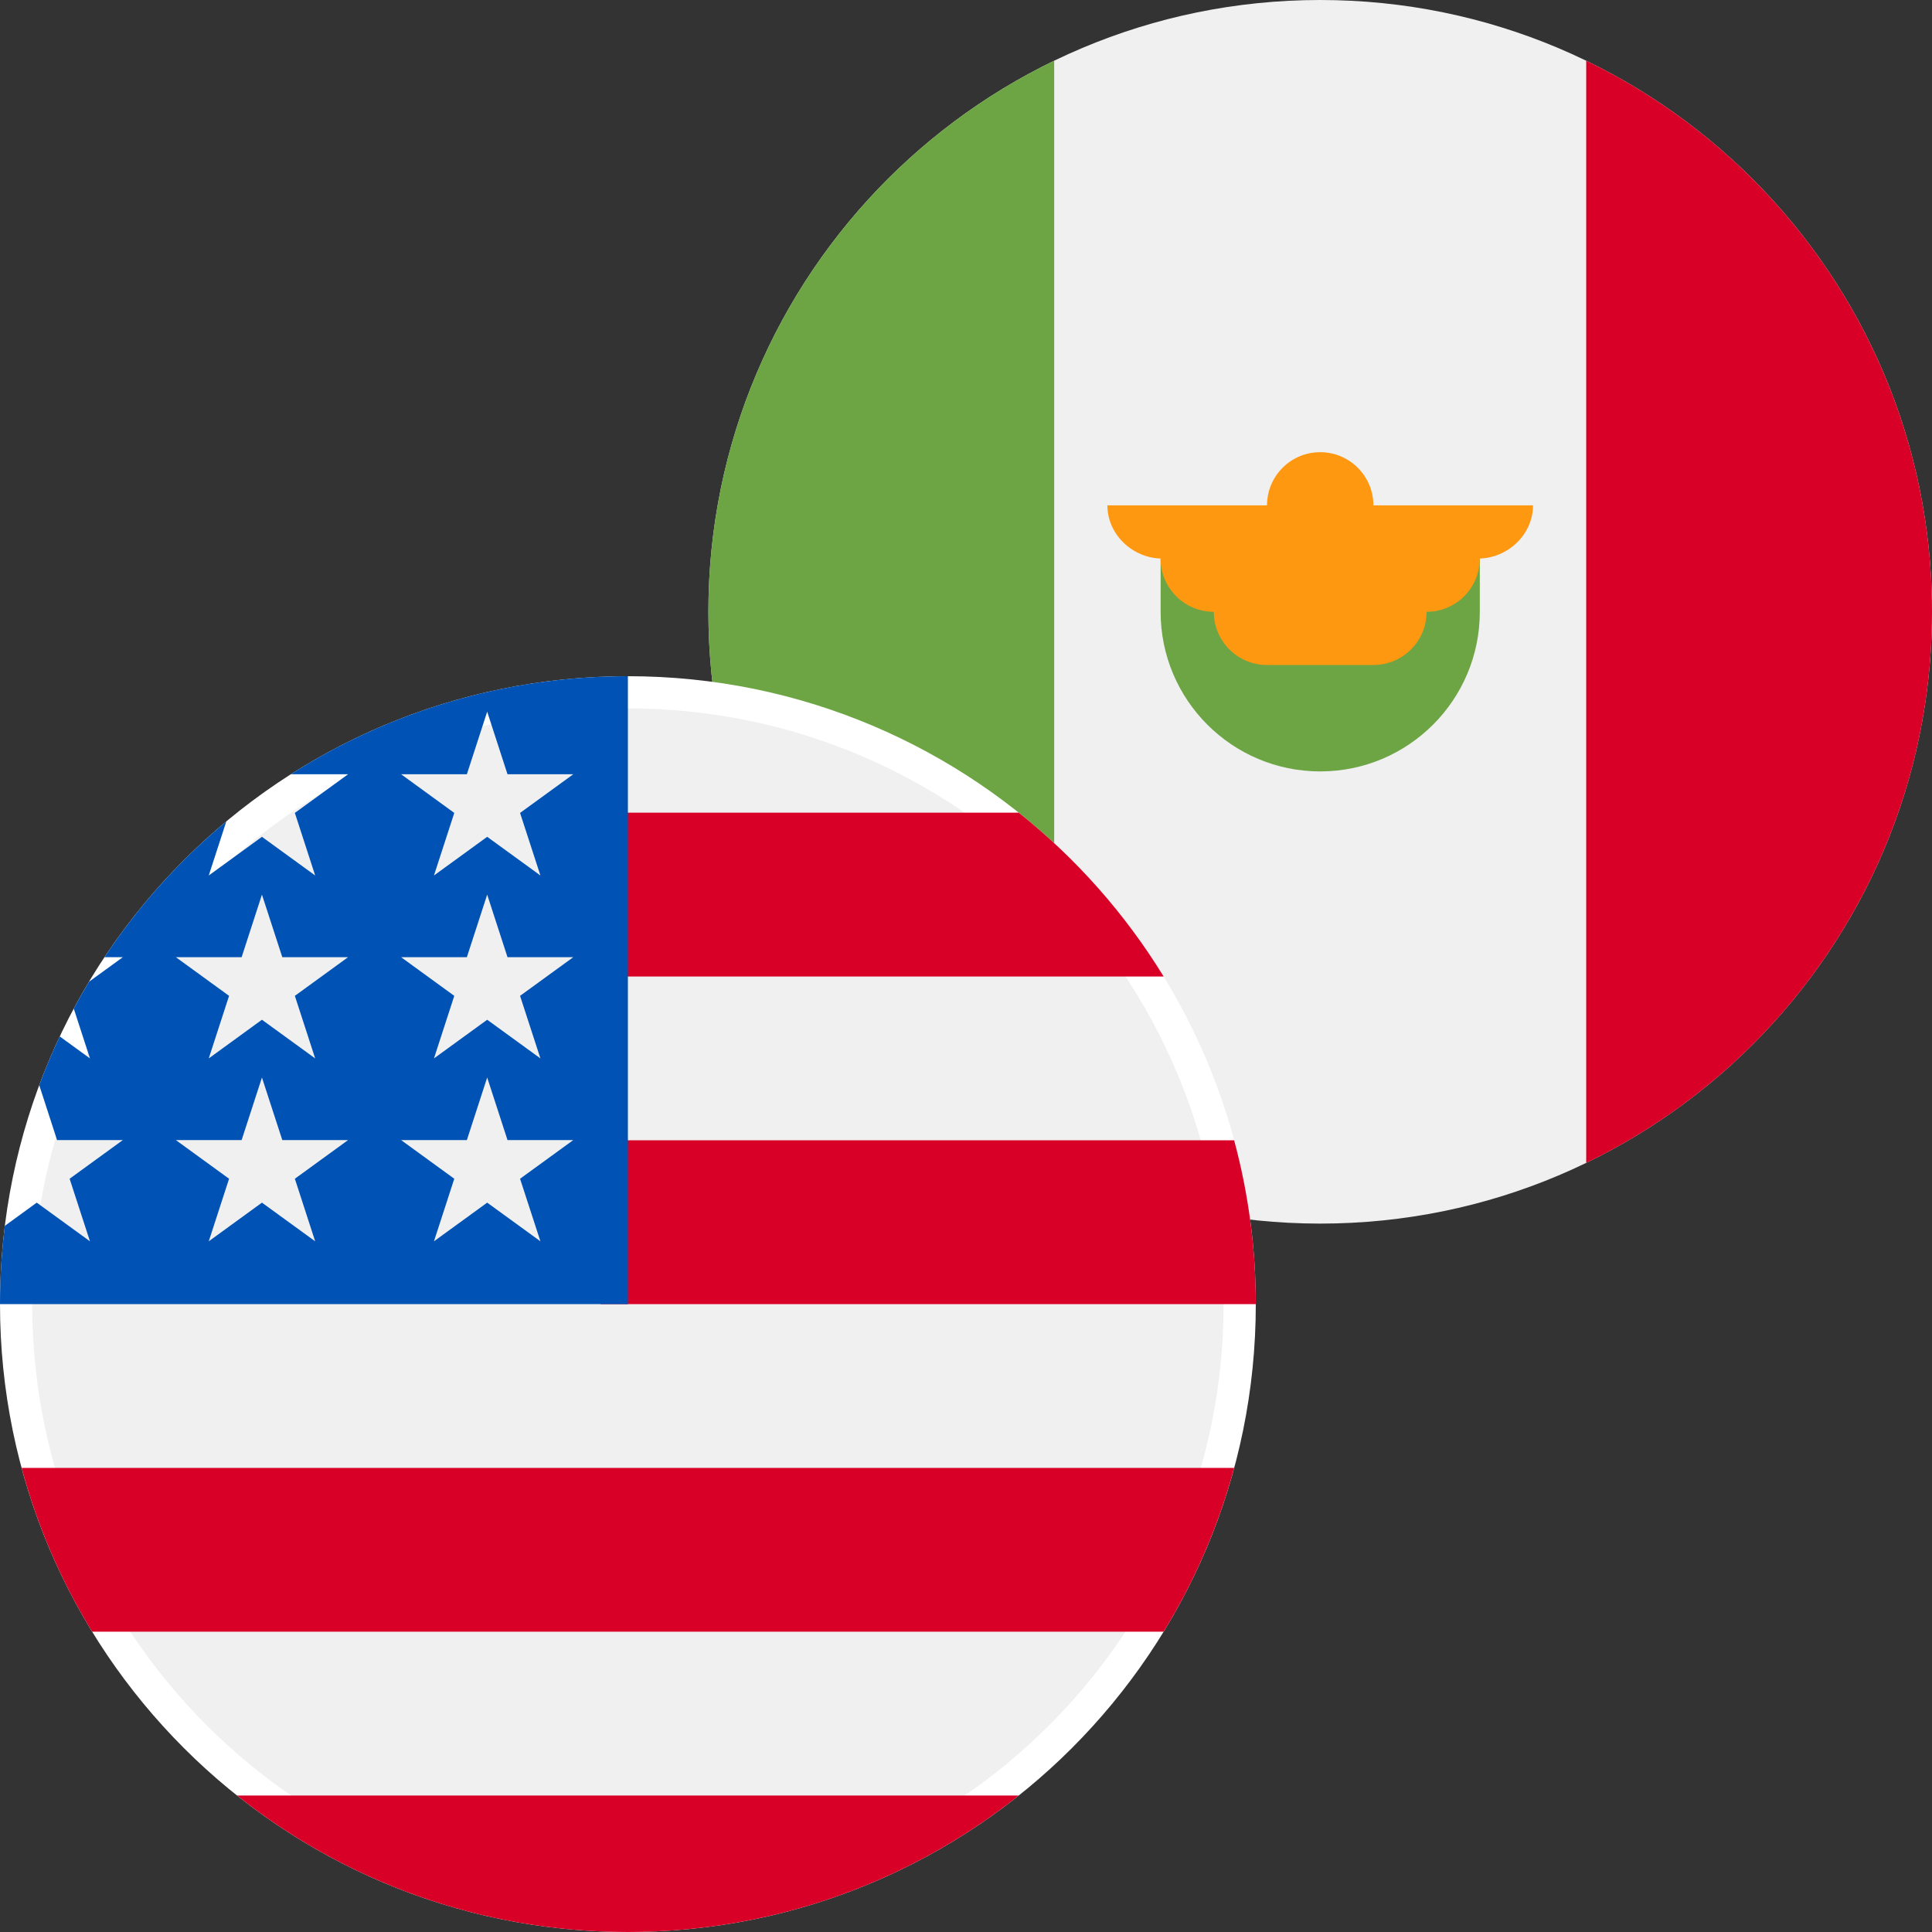 <svg width="60" height="60" viewBox="0 0 60 60" fill="none" xmlns="http://www.w3.org/2000/svg">
<rect x="0" y="0" width="60" height="60" fill="#333333" stroke="none"/>
<g clip-path="url(#clip0_17580_35670)">
<g clip-path="url(#clip1_17580_35670)">
<path d="M41 38C51.493 38 60 29.493 60 19C60 8.507 51.493 0 41 0C30.507 0 22 8.507 22 19C22 29.493 30.507 38 41 38Z" fill="#F0F0F0"/>
<path d="M60 19C60 11.468 55.616 4.959 49.261 1.886V36.115C55.616 33.042 60 26.533 60 19V19Z" fill="#D80027"/>
<path d="M22 19C22 26.533 26.384 33.042 32.739 36.115V1.886C26.384 4.959 22 11.468 22 19Z" fill="#6DA544"/>
<path d="M36.044 19.001C36.044 21.738 38.263 23.957 41 23.957C43.737 23.957 45.957 21.738 45.957 19.001V17.349H36.044V19.001Z" fill="#6DA544"/>
<path d="M47.609 15.695H42.652C42.652 14.783 41.912 14.043 41 14.043C40.087 14.043 39.348 14.783 39.348 15.695H34.391C34.391 16.608 35.186 17.347 36.098 17.347H36.043C36.043 18.26 36.783 19 37.696 19C37.696 19.912 38.435 20.652 39.348 20.652H42.652C43.565 20.652 44.304 19.912 44.304 19C45.217 19 45.956 18.26 45.956 17.347H45.901C46.814 17.347 47.609 16.608 47.609 15.695Z" fill="#FF9811"/>
</g>
<g clip-path="url(#clip2_17580_35670)">
<path d="M38.5 40.5C38.5 50.993 29.993 59.5 19.5 59.5C9.007 59.5 0.5 50.993 0.5 40.5C0.5 30.007 9.007 21.5 19.5 21.5C29.993 21.5 38.5 30.007 38.5 40.5Z" fill="#F0F0F0" stroke="white"/>
<path d="M18.652 40.5H39C39 38.74 38.765 37.035 38.328 35.413H18.652V40.5Z" fill="#D80027"/>
<path d="M18.652 30.326H36.138C34.944 28.378 33.418 26.657 31.639 25.239H18.652V30.326Z" fill="#D80027"/>
<path d="M19.5 60C24.089 60 28.308 58.414 31.639 55.761H7.362C10.693 58.414 14.911 60 19.5 60Z" fill="#D80027"/>
<path d="M2.862 50.674H36.138C37.096 49.11 37.839 47.401 38.328 45.587H0.672C1.161 47.401 1.904 49.11 2.862 50.674V50.674Z" fill="#D80027"/>
<path d="M9.033 24.045H10.81L9.157 25.246L9.788 27.189L8.135 25.988L6.483 27.189L7.028 25.511C5.573 26.723 4.297 28.143 3.246 29.726H3.815L2.763 30.49C2.599 30.764 2.442 31.041 2.291 31.323L2.794 32.87L1.856 32.188C1.623 32.682 1.41 33.187 1.219 33.702L1.772 35.406H3.815L2.162 36.607L2.794 38.55L1.141 37.349L0.151 38.069C0.052 38.865 0 39.676 0 40.5H19.5C19.5 29.73 19.5 28.461 19.5 21C15.648 21 12.057 22.117 9.033 24.045V24.045ZM9.788 38.55L8.135 37.349L6.483 38.55L7.114 36.607L5.461 35.406H7.504L8.135 33.463L8.767 35.406H10.81L9.157 36.607L9.788 38.55ZM9.157 30.927L9.788 32.87L8.135 31.669L6.483 32.87L7.114 30.927L5.461 29.726H7.504L8.135 27.783L8.767 29.726H10.81L9.157 30.927ZM16.783 38.55L15.13 37.349L13.477 38.55L14.108 36.607L12.456 35.406H14.499L15.13 33.463L15.761 35.406H17.804L16.151 36.607L16.783 38.55ZM16.151 30.927L16.783 32.87L15.13 31.669L13.477 32.87L14.108 30.927L12.456 29.726H14.499L15.13 27.783L15.761 29.726H17.804L16.151 30.927ZM16.151 25.246L16.783 27.189L15.13 25.988L13.477 27.189L14.108 25.246L12.456 24.045H14.499L15.13 22.102L15.761 24.045H17.804L16.151 25.246Z" fill="#0052B4"/>
</g>
</g>
<defs>
<clipPath id="clip0_17580_35670">
<rect width="60" height="60" fill="white"/>
</clipPath>
<clipPath id="clip1_17580_35670">
<rect width="38" height="38" fill="white" transform="translate(22)"/>
</clipPath>
<clipPath id="clip2_17580_35670">
<rect width="39" height="39" fill="white" transform="translate(0 21)"/>
</clipPath>
</defs>
</svg>
